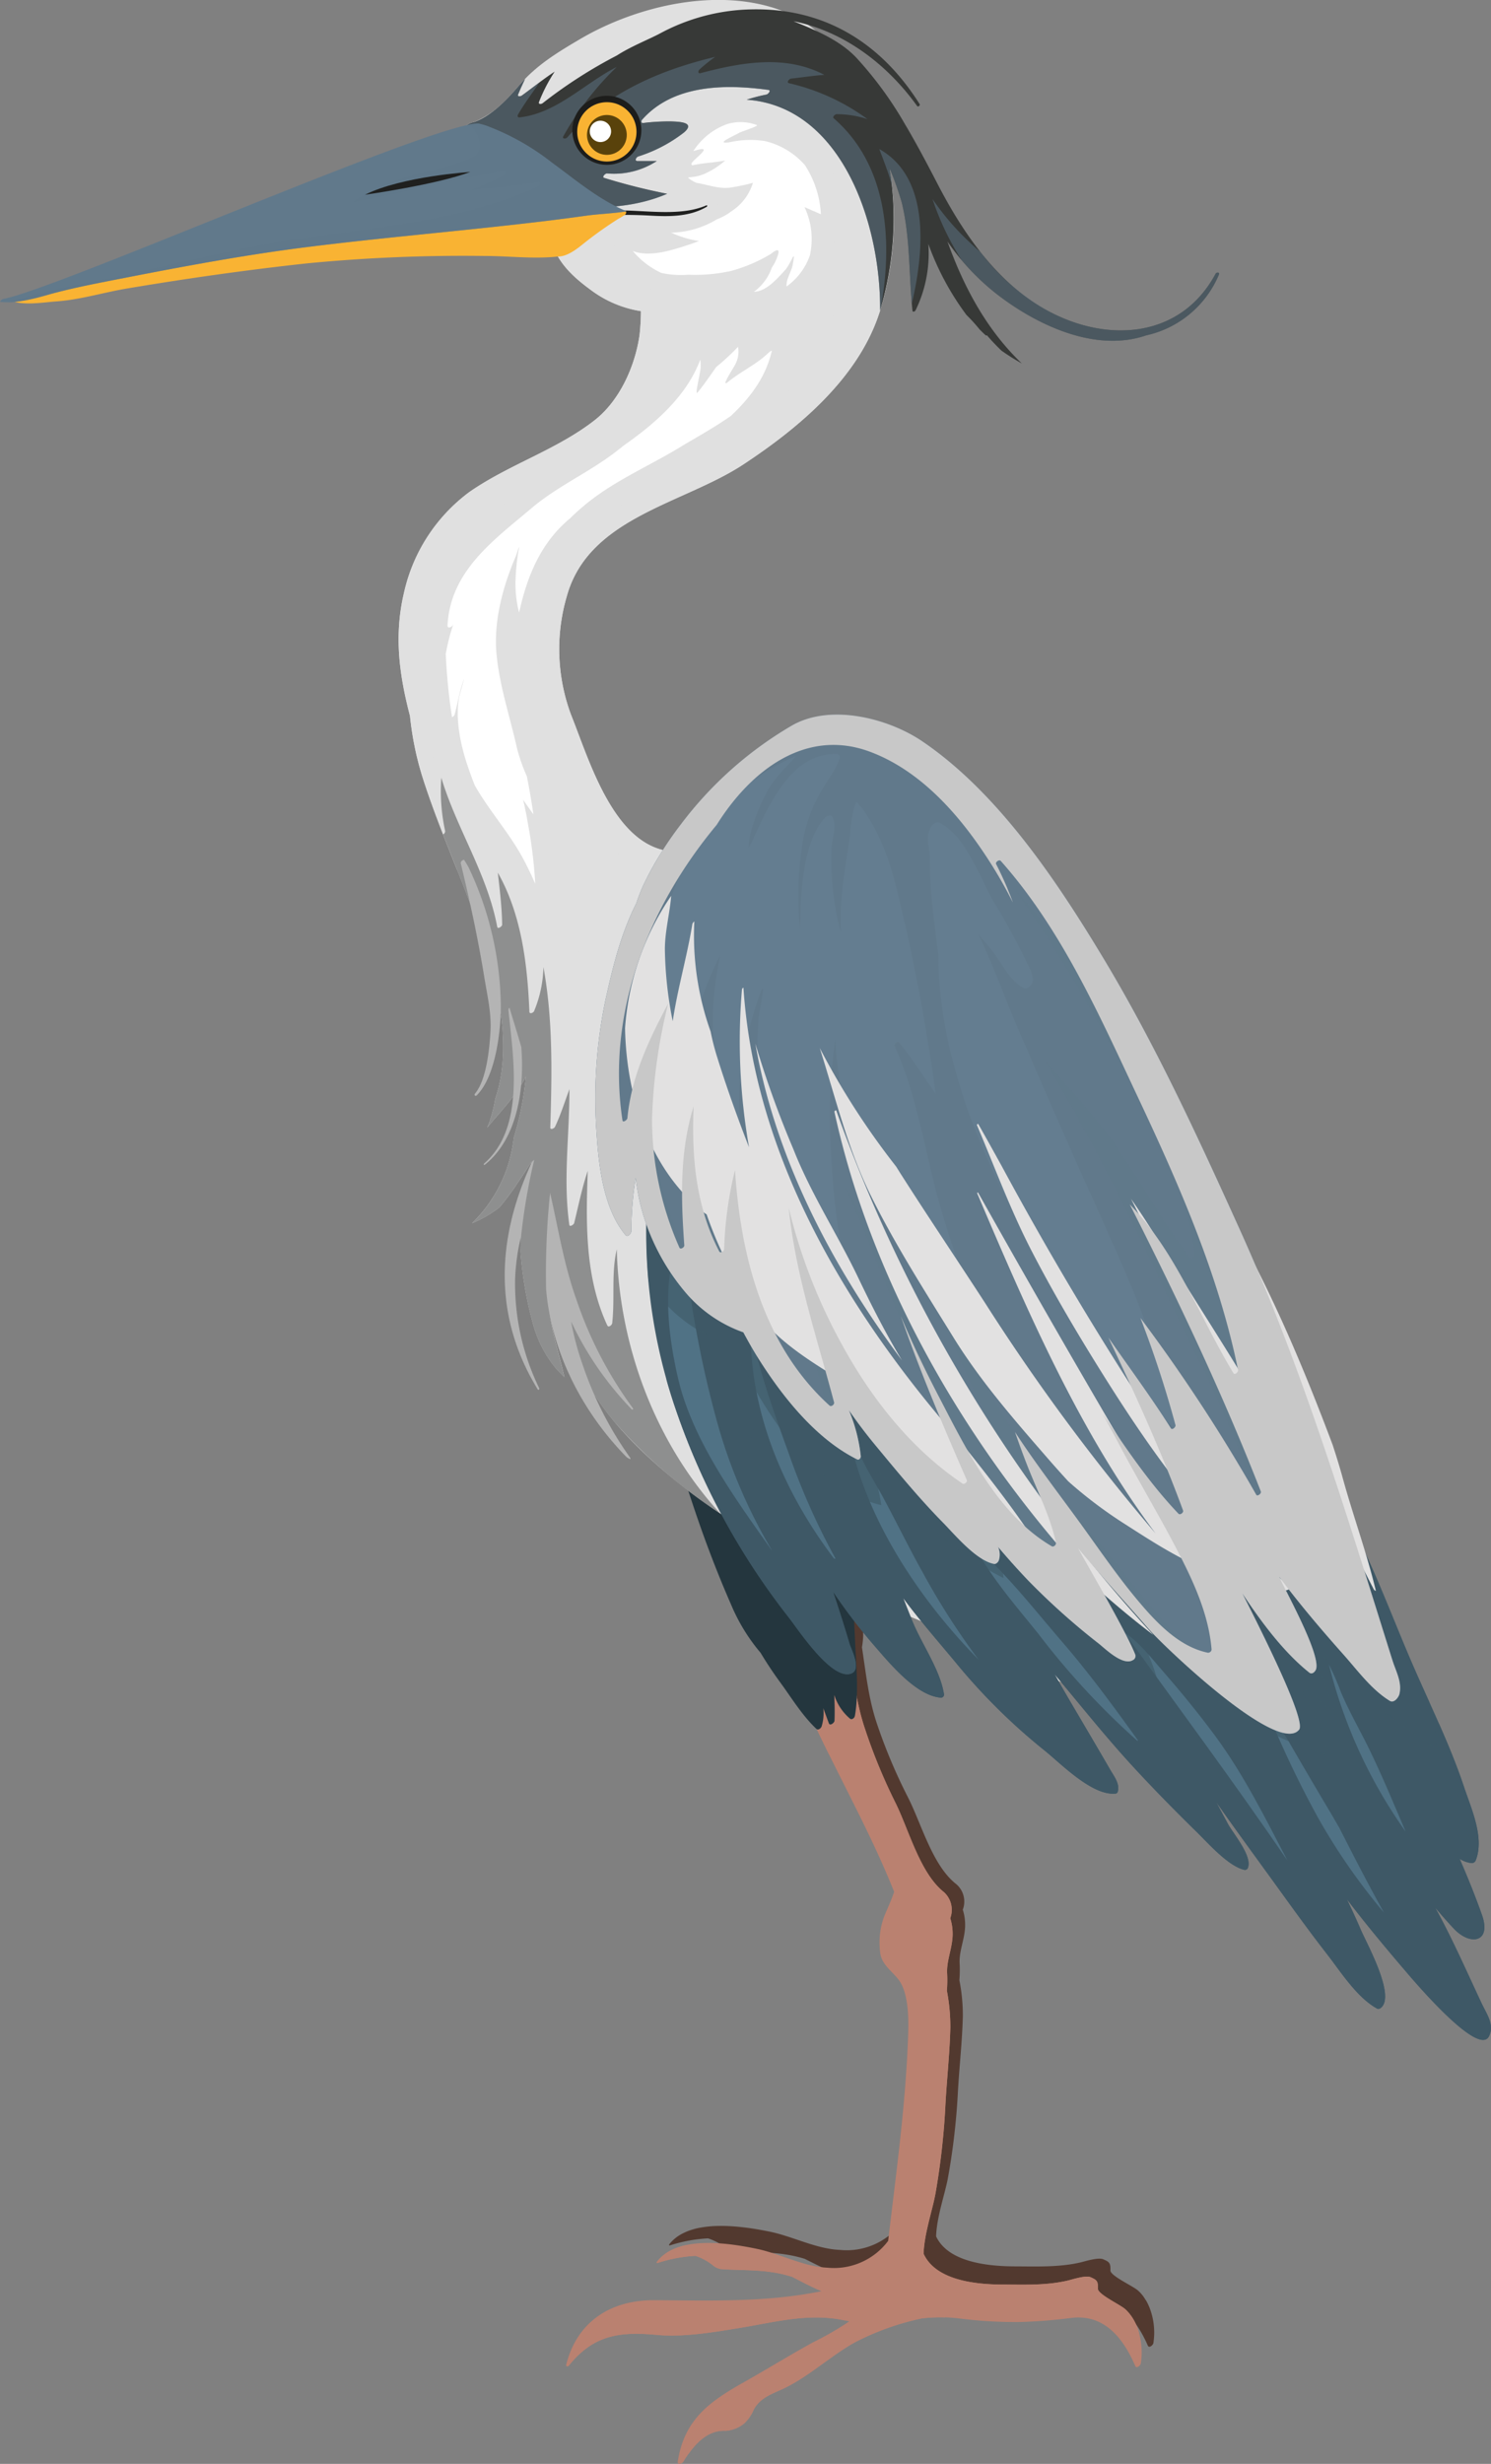 <svg xmlns="http://www.w3.org/2000/svg" width="217.472" height="359.158" viewBox="0 0 217.472 359.158">
  <rect x="0" y="0" width="217.472" height="359.158" fill="#808080" stroke="none"/>
  <g id="Group_18562" data-name="Group 18562" transform="translate(283.085 -205.894)">
    <path id="Path_101567" data-name="Path 101567" d="M-71.811,646.215c-.008-.019-.013-.032-.021-.049a7.964,7.964,0,0,0-.421-.867c-.042-.073-.1-.14-.144-.211a5.944,5.944,0,0,0-.417-.618,5.268,5.268,0,0,0-.692-.722c-.75-.649-4.015-2.121-3.983-2.9.045-1.1-.187-1.248-1.058-1.626-.706-.307-2.644.3-3.208.439-3.141.752-6.5.609-9.713.6-4.623-.017-9.794-.851-11.446-4.372.086-2.9,1.363-6.379,1.758-8.7a98.955,98.955,0,0,0,1.4-11.95c.193-3.829.649-7.643.742-11.48a26.242,26.242,0,0,0-.506-5.207,18.02,18.02,0,0,0,.039-2.424c-.094-1.575.533-3.087.733-4.661a7.269,7.269,0,0,0-.276-3.2,3.337,3.337,0,0,0-.931-3.709c-3.506-2.709-5.1-8.841-7.076-12.694a79.069,79.069,0,0,1-4.509-10.695c-1.248-3.693-1.61-7.407-2.19-11.151.484-2.8.07-4.629-2.146-6.644-1.726-1.569-4.058-.907-5.79.258-4.368,2.933-2.282,6.875-.2,10.321.476,1.17.981,2.329,1.5,3.478.174.386.351.767.528,1.148q.528,1.151,1.075,2.286c.215.443.424.882.64,1.323.228.464.463.929.7,1.393,3.481,6.951,7.282,13.752,10.219,20.941-.446,1.323-1.111,2.651-1.451,3.483a10.437,10.437,0,0,0-.587,5.113c.2,2.007,2.289,2.92,3.123,4.56,1.155,2.273,1.018,5.77.915,8.156-.4,9.491-1.736,18.812-2.875,28.224a9.969,9.969,0,0,1-8.9,3.8c-3.431-.143-6.866-1.978-10.2-2.658-2.633-.534-6.839-1.235-10.265-.556h0a.015.015,0,0,0-.011,0c-.292.057-.578.124-.857.205a.272.272,0,0,0-.044.015,7.95,7.95,0,0,0-.8.271l-.044.017c-.259.105-.511.223-.757.35a.034.034,0,0,1-.016.01,5.8,5.8,0,0,0-1.868,1.537c-.073.094.013.187.116.15a21.953,21.953,0,0,1,5.545-1.022,8.408,8.408,0,0,1,2.641,1.426,2.39,2.39,0,0,0,1.093.459c3.4.223,6.373-.005,9.736.915.214.057.423.12.63.184,1.322.658,2.658,1.345,4.015,1.914.057.021.117.048.176.073h0a.9.9,0,0,0,.1.042c-.084.019-.169.03-.254.046,2.258.565,4.424,1.7,6.627,2.427a50.418,50.418,0,0,0,7.812,1.505q.23-.055.457-.115c.545-.059,1.092-.1,1.64-.119a1.487,1.487,0,0,1,.157-.006c.536-.019,1.074-.021,1.615-.005.7.024,1.405.068,2.122.157a66.666,66.666,0,0,0,8.768.494c2.5-.019,5.11-.326,7.6-.6,4.741-.507,7.492,2.935,9.211,6.833.193.44.768-.092.811-.359A9.97,9.97,0,0,0-71.811,646.215Z" transform="translate(-43.634 -103.998)" fill="#52392f"/>
    <g id="Group_17439" data-name="Group 17439" transform="translate(-200.513 438.453)">
      <path id="Path_101568" data-name="Path 101568" d="M-82.038,646.5c-.749-.665-4.017-2.177-3.985-2.983.043-1.126-.185-1.282-1.057-1.671-.7-.312-2.643.314-3.206.454-3.142.772-6.506.627-9.716.614-4.622-.013-9.794-.874-11.444-4.49.088-2.975,1.361-6.551,1.759-8.931a105.061,105.061,0,0,0,1.4-12.275c.189-3.934.65-7.849.742-11.788a27.892,27.892,0,0,0-.506-5.351,18.9,18.9,0,0,0,.037-2.49c-.092-1.618.534-3.173.735-4.786a7.575,7.575,0,0,0-.279-3.288,3.482,3.482,0,0,0-.931-3.81c-3.5-2.785-5.1-9.081-7.072-13.04a81.4,81.4,0,0,1-4.51-10.983c-1.251-3.8-1.611-7.608-2.192-11.452.484-2.883.07-4.76-2.143-6.826-1.727-1.613-4.061-.934-5.791.26-4.371,3.016-2.282,7.065-.2,10.6,4.263,10.775,10.382,20.66,14.651,31.4-.445,1.357-1.11,2.72-1.447,3.575a10.982,10.982,0,0,0-.589,5.252c.2,2.063,2.289,3,3.124,4.686,1.154,2.335,1.018,5.926.916,8.378-.4,9.751-1.74,19.324-2.875,28.989a9.867,9.867,0,0,1-8.9,3.906c-3.432-.148-6.864-2.036-10.2-2.733-4-.834-11.658-2.088-14.659,1.9a.1.1,0,0,0,.113.155,21.315,21.315,0,0,1,5.545-1.048,8.245,8.245,0,0,1,2.642,1.463,2.383,2.383,0,0,0,1.093.469c3.4.231,6.372,0,9.736.94.21.061.422.125.632.19,1.409.719,2.837,1.486,4.289,2.088-8.038,1.658-16.173,1.365-24.416,1.32-6.327-.035-11.244,3.105-12.834,9.391-.066.258.215.347.374.15,3.6-4.476,7.4-5,12.839-4.491,3.921.364,8.291-.39,12.157-1.023,4.52-.738,9-1.927,13.6-1.363a23.049,23.049,0,0,1,2.313.422,44.58,44.58,0,0,1-5.3,3.062c-3.374,1.852-6.656,3.885-10.01,5.775-5.081,2.859-8.731,5.437-9.7,11.578-.088.56.625.351.806.057,1.419-2.318,3.353-4.668,6.192-4.523a4.755,4.755,0,0,0,2.7-1.077,5.907,5.907,0,0,0,1.392-2.031c1.008-1.879,3.037-2.376,4.789-3.266,3.5-1.784,6.409-4.509,9.822-6.451a38.413,38.413,0,0,1,9.914-3.564,22.89,22.89,0,0,1,5.532.027,64.734,64.734,0,0,0,8.769.507,75.367,75.367,0,0,0,7.6-.609c4.74-.525,7.49,3.013,9.211,7.018.192.451.768-.1.813-.37C-79.337,651.829-79.974,648.327-82.038,646.5Z" transform="translate(163.588 -542.452)" fill="#ba8170"/>
      <path id="Path_101569" data-name="Path 101569" d="M-111.473,565.615c-.037-.626-.07-1.249-.112-1.873-.02-.317.538-.661.721-.326.591,1.09,1.066,2.231,1.571,3.361-.059-1.056-.079-2.112-.079-3.176,0-.282.576-.7.719-.324,1.7,4.474,3.092,9.435,5.507,13.58,1.732,2.973,3.95,5.831,4.732,9.247a.491.491,0,0,1-.614.513,4.47,4.47,0,0,0-1.833-.382c3.25,2.141,4.545,7.826,2.121,10.9a14.072,14.072,0,0,0,1.911-.644c.159-.062.361.005.357.2a2.09,2.09,0,0,1-.027.294c0,.017.017.025.018.044a32.647,32.647,0,0,1,.244,8.5c-.158,3.051-.039,6.108-.181,9.162-.294,6.359-1.97,12.353-3.092,18.584-.5,2.756-1.42,6.355.931,8.57a10.919,10.919,0,0,0,6.567,2.593,47.41,47.41,0,0,0,10.091-.708c2.289-.29,4.581-.909,6.849-.221.2.059.205.216.131.387-.55,1.255.092.81,1.052.983a11.415,11.415,0,0,1,2.154.56,10.893,10.893,0,0,1,4.078,2.585,9.352,9.352,0,0,1,1.427,2.008,7.207,7.207,0,0,0-2.029-3.537c-.749-.665-4.017-2.177-3.985-2.983.043-1.126-.185-1.282-1.057-1.671-.7-.312-2.643.314-3.206.454-3.142.772-6.506.627-9.716.614-4.622-.013-9.794-.874-11.444-4.49.088-2.975,1.361-6.551,1.759-8.931a105.063,105.063,0,0,0,1.4-12.275c.189-3.934.65-7.849.742-11.788a27.891,27.891,0,0,0-.506-5.351,18.9,18.9,0,0,0,.037-2.49c-.092-1.618.534-3.173.735-4.786a7.575,7.575,0,0,0-.279-3.288,3.482,3.482,0,0,0-.931-3.81c-3.5-2.785-5.1-9.081-7.072-13.04a81.4,81.4,0,0,1-4.51-10.983c-1.251-3.8-1.611-7.608-2.192-11.452.484-2.883.07-4.76-2.143-6.826-1.727-1.613-4.061-.934-5.791.26-4.371,3.016-2.282,7.065-.2,10.6C-115.086,558.139-113.314,561.893-111.473,565.615Z" transform="translate(149.807 -542.452)" fill="#ba8170" style="mix-blend-mode: multiply;isolation: isolate"/>
      <path id="Path_101570" data-name="Path 101570" d="M-111.576,694.781c-4.131,2.039-7.763,4.857-11.751,7.138-1.828,1.042-4.151,2.047-5.5,3.72-.772.95-.928,2.049-1.947,2.769-1.768,1.238-3.849,1.278-5.334,3.083a12.094,12.094,0,0,0-1.773,2.883c1.344-1.935,3.1-3.621,5.521-3.5a4.754,4.754,0,0,0,2.7-1.077,5.906,5.906,0,0,0,1.392-2.031c1.008-1.879,3.037-2.376,4.789-3.266,3.5-1.784,6.409-4.509,9.822-6.451a38.413,38.413,0,0,1,9.914-3.564,23.707,23.707,0,0,1,3.413-.133A14.216,14.216,0,0,0-111.576,694.781Z" transform="translate(155.645 -589.096)" fill="#ba8170" style="mix-blend-mode: multiply;isolation: isolate"/>
      <path id="Path_101571" data-name="Path 101571" d="M-124.483,694.486c.6.07,1.166.18,1.718.3,1.081-1.318-2.386-1.471-3.132-1.444a39.684,39.684,0,0,0-4.21.416c-3.629.542-7.19,1.479-10.852,1.827-4.412.416-8.673-.367-13.061-.211-4.425.158-7.655,1.9-9.167,6.07a.253.253,0,0,0,.106-.075c3.6-4.476,7.4-5,12.839-4.491,3.921.364,8.291-.39,12.157-1.023C-133.565,695.112-129.089,693.922-124.483,694.486Z" transform="translate(163.464 -589.076)" fill="#ba8170" style="mix-blend-mode: multiply;isolation: isolate"/>
      <path id="Path_101572" data-name="Path 101572" d="M-126.131,683.105c-2.349-.5-4.748-.632-7.1-1.086a4.814,4.814,0,0,1-2.441-.956c-1.048-.939-1.208-1.566-2.691-1.276a18.55,18.55,0,0,0-6.034,2.412.221.221,0,0,0,.059-.005,21.314,21.314,0,0,1,5.545-1.048,8.245,8.245,0,0,1,2.642,1.463,2.383,2.383,0,0,0,1.093.469c3.4.231,6.372,0,9.736.94.21.061.422.125.632.19,1.376.7,2.773,1.447,4.189,2.045.122,0,.246,0,.367.008A13.241,13.241,0,0,0-126.131,683.105Z" transform="translate(157.657 -584.867)" fill="#ba8170" style="mix-blend-mode: multiply;isolation: isolate"/>
      <g id="Group_17438" data-name="Group 17438" transform="translate(3.704 25.393)">
        <path id="Path_101573" data-name="Path 101573" d="M-139.559,679.5a8.085,8.085,0,0,0-3.235,1.35A19.065,19.065,0,0,1-139.559,679.5Z" transform="translate(153.458 -610.193)" fill="#ba8170" style="mix-blend-mode: screen;isolation: isolate"/>
        <path id="Path_101574" data-name="Path 101574" d="M-99.055,590.386c-2.029-3.717-4.031-7.444-6.059-11.164-.034-.062-.132.024-.106.078,1.252,2.826,2.4,5.694,3.874,8.416,1.467,2.707,4.728,6.725,4.212,10-.054.35.451.2.515-.041C-95.944,595-97.8,592.68-99.055,590.386Z" transform="translate(141.849 -579.201)" fill="#ba8170" style="mix-blend-mode: screen;isolation: isolate"/>
        <path id="Path_101575" data-name="Path 101575" d="M-93.069,618.659c-1.195-.987.073-.728-.041-1.366a21.686,21.686,0,0,0-1.221-2.859,13.113,13.113,0,0,1-.48-3.709c-.054-1.225.591-2.249.609-3.456,0-.1-.122-.059-.144.008-.344,1.081-1.344,1.911-1.573,3.022a9,9,0,0,0-.277,4.46,19.525,19.525,0,0,0,2.554,2.915c-.3.6-.239.756.375,1.2C-93.153,618.952-92.961,618.748-93.069,618.659Z" transform="translate(139.119 -587.855)" fill="#ba8170" style="mix-blend-mode: screen;isolation: isolate"/>
        <path id="Path_101576" data-name="Path 101576" d="M-92.567,625.479c-.021-.055-.1.01-.094.057,1.278,5.84.128,13.031-.1,19.011A90.678,90.678,0,0,1-94,654.643c-.367,2.368-.026,7.665-2.193,9.21-.347.241-.166.784.247.5,1.8-1.221,1.926-2.685,2.161-4.851.435-4.091,1.093-8.161,1.541-12.257a116.605,116.605,0,0,0,.624-12.7C-91.619,631.324-91.236,628.508-92.567,625.479Z" transform="translate(139.115 -593.494)" fill="#ba8170" style="mix-blend-mode: screen;isolation: isolate"/>
        <path id="Path_101577" data-name="Path 101577" d="M-112.316,695.186c-4.321,2.576-8.771,4.925-13.094,7.515-3.776,2.262-8.47,4.751-10.786,8.663-.01.021.017.03.03.008,3.285-4.541,9.771-7.485,14.478-10.205,3.15-1.825,6.555-3.581,9.505-5.706C-112,695.324-112.085,695.049-112.316,695.186Z" transform="translate(151.42 -615.029)" fill="#ba8170" style="mix-blend-mode: screen;isolation: isolate"/>
        <path id="Path_101578" data-name="Path 101578" d="M-127.441,690.585c-3.331.137-6.573.942-9.912,1.114-2.4.119-5.034-.641-7.4-.307-5.093.728-8.919.911-13.466,3.608-.022.014-.017.057.013.041,4.487-2.121,9.885-3.626,14.962-2.894,5.216.752,10.6-.421,15.725-1.274C-127.392,690.854-127.264,690.577-127.441,690.585Z" transform="translate(158.228 -613.619)" fill="#ba8170" style="mix-blend-mode: screen;isolation: isolate"/>
        <path id="Path_101579" data-name="Path 101579" d="M-57.282,694.106c-2.1-2.058-4.586-1.868-7.358-1.868-4.64,0-8.97,1.629-13.681.757-.038,0-.086.072-.041.085,6.871,2.145,14.424-2.253,20.788,1.409C-57.4,694.589-57.13,694.253-57.282,694.106Z" transform="translate(133.554 -614.128)" fill="#ba8170" style="mix-blend-mode: screen;isolation: isolate"/>
        <path id="Path_101580" data-name="Path 101580" d="M-117.41,683.115a46.173,46.173,0,0,0-11.155-2.764c-.026-.006-.053.043-.017.048,3.716.663,7.335,2.15,10.973,3.044C-117.447,683.483-117.211,683.19-117.41,683.115Z" transform="translate(149.072 -610.457)" fill="#ba8170" style="mix-blend-mode: screen;isolation: isolate"/>
      </g>
    </g>
    <path id="Path_101581" data-name="Path 101581" d="M-114.67,535.934c-.174-4.072-.446-8.166-.678-12.244-.007-.185-.02-.37-.034-.553-.008-.215-.023-.43-.035-.644a.224.224,0,0,0-.024-.091A27.983,27.983,0,0,0-122.7,506.85c-3.134-3.434-10.5-7.237-15.188-5.52a6.411,6.411,0,0,0-3.555,3.282c-.6,1.811.428,3.8,1.016,5.487.714,2.045,1.388,4.1,2.069,6.152,1.664,5.012,3.513,9.9,5.632,14.733a26.911,26.911,0,0,0,4.292,7c.878,1.463,1.819,2.888,2.857,4.3,1.686,2.305,3.2,4.822,5.283,6.791.263.25.664-.1.758-.35a6.617,6.617,0,0,0,.25-2.666c.269.733.537,1.471.811,2.2.164.437.809-.076.82-.372.054-1.254.02-2.508-.035-3.763a7.493,7.493,0,0,0,2.3,3.462c.3.22.663-.124.713-.418C-114.075,543.781-114.521,539.361-114.67,535.934Z" transform="translate(-43.714 -91.16)" fill="#24363e"/>
    <path id="Path_101582" data-name="Path 101582" d="M-48.932,465.774c-1.81-12.206-6.873-23.891-12.043-35a402.933,402.933,0,0,0-25.973-46.554c-2.785-4.354-5.712-8.622-8.834-12.74-8.467-11.167-17.878-22.578-29.942-30a80.773,80.773,0,0,0-26.094-9.831c-2.828-.59-5.661-1.191-8.477-1.83-7.618-1.733-11-13.548-13.505-19.757a27.375,27.375,0,0,1-.622-17.222c3.172-11.58,17.029-13.493,25.809-19.287,8.176-5.395,16.843-12.673,19.87-22.307a45.283,45.283,0,0,0,.054-26.6c-2.455-7.417-7.656-15.032-15.338-17.533-9.095-2.954-20.433-.244-28.485,4.5-3.3,1.943-6.375,3.806-8.874,6.754-1.712,2.026-4.053,4.456-6.56,5.322a2.6,2.6,0,0,0-1.8,1.286c-1.007,1.634.146,2.42,1.625,2.788,4.913,1.229,8.249,2.638,10.824,7.358a19.9,19.9,0,0,0,.69,6.1c.934,3.081,3.253,5.153,5.79,7a16.416,16.416,0,0,0,7.217,3.02,33.422,33.422,0,0,1-.2,3.488c-.657,4.558-2.906,9.584-6.577,12.436-5.568,4.333-12.475,6.426-18.268,10.46a25.04,25.04,0,0,0-9.492,14.572c-1.51,6.3-.715,12.061.853,18.054a45.128,45.128,0,0,0,1.794,8.824c2.466,7.791,6,15.262,8.6,23.029,2.43,7.251,4.639,16.428,2.019,24.032a19.482,19.482,0,0,1-.872,3.44c-.085.236-.185.464-.286.692,2.035-2.468,4.147-4.558,5.656-7.455a43.989,43.989,0,0,1-1.776,8.943,20.454,20.454,0,0,1-6.08,12.442,17,17,0,0,0,4-2.316,41.965,41.965,0,0,0,2.8-3.795c.664-.947,1.289-1.933,1.892-2.931-.147.534-.289,1.074-.4,1.623a61.428,61.428,0,0,0-1.227,11.592,55.3,55.3,0,0,0,1.763,10.286,17.319,17.319,0,0,0,3.369,6.663c.4.456.828.887,1.262,1.313-.784-3.5-1.914-6.763-2.262-10.426-.111-1.141-.154-2.281-.167-3.419a47.739,47.739,0,0,0,9.619,20.23c8.174,9.694,19.886,16.573,30.792,22.728,5.982,3.377,12.646,5.815,18.958,8.5,7.2,3.065,14.232,6.432,21.49,9.369,7.406,3,14.729,6.113,22.217,8.918,6.07,2.278,11.9,5.27,17.779,8.05,1.455,1.852,4.146,4.365,6.186,3.366C-47.1,472.463-48.537,468.449-48.932,465.774Z" transform="translate(-25.999 0)" fill="#e0e0e0"/>
    <path id="Path_101583" data-name="Path 101583" d="M-190.919,334.852c-.049-.276.441-.784.67-.469.713.983,1.369,2,2.018,3.024-4.448-14.14-13.174-30.608-5.35-44.722.1-.177.738-.5.683-.074a7.452,7.452,0,0,0,.113,3.416,15.912,15.912,0,0,1,3.116-6.728c-.211-.014-.352-.182-.119-.435,4.3-4.659,10.094-7.112,15.475-10.252,6.706-3.906,11.781-9.695,16.785-15.52a16.012,16.012,0,0,1-2.177-.964c-.281-.125.026-.5.171-.587,3.593-2.094,7.738-2.931,11.372-4.912a41.394,41.394,0,0,1-5.035-.907c-.292-.086-.169-.4.007-.551,2.4-2.047,5.651-2.7,7.963-4.8a36.225,36.225,0,0,1-13.569,2.394c-4.281-.024-9.673-1.059-11.168-5.687-.085-.259.225-.514.451-.541a43.527,43.527,0,0,0,8.664-1.882,10.291,10.291,0,0,1-4.251-1.2c-.375-.209.19-.665.445-.65a24.343,24.343,0,0,0,15.08-4.332c-4.361-.133-8.777.021-12.826-1.865-.359-.167.144-.63.358-.652a24.048,24.048,0,0,0,6.464-1.889,21.811,21.811,0,0,1-5.918-.34c-.413-.089-.031-.578.19-.656,3.884-1.358,7.278-3.63,10.853-5.6a15.824,15.824,0,0,0-7.431-1c-.377.024-.269-.388-.078-.553a20.515,20.515,0,0,1,7.119-3.958c-7.476-.392-15.6,3.814-19.076,10.447-.1.179-.366.368-.579.263-2.41-1.2-6.011-2.421-7.656-4.662-1.528-2.085,1.467-5.506,3.05-7.528a31.99,31.99,0,0,0-7.817,5.448c-.236.231-.7.108-.494-.263.293-.524.606-1.035.931-1.537a14.712,14.712,0,0,1-5.465,4.082,2.6,2.6,0,0,0-1.8,1.286c-1.007,1.634.146,2.42,1.625,2.788,4.913,1.229,8.249,2.638,10.824,7.358a19.9,19.9,0,0,0,.69,6.1c.934,3.081,3.253,5.153,5.79,7a16.416,16.416,0,0,0,7.217,3.02,33.423,33.423,0,0,1-.2,3.488c-.657,4.558-2.906,9.584-6.577,12.436-5.568,4.333-12.475,6.426-18.268,10.46a25.04,25.04,0,0,0-9.492,14.572c-1.51,6.3-.715,12.061.853,18.054a45.128,45.128,0,0,0,1.794,8.824c1.465,4.626,3.306,9.14,5.1,13.669C-190.6,336.465-190.78,335.663-190.919,334.852Z" transform="translate(-25.999 -4.507)" fill="#e0e0e0" style="mix-blend-mode: multiply;isolation: isolate"/>
    <path id="Path_101584" data-name="Path 101584" d="M-123.048,237.684c.066.265-.344.692-.616.513-3.193-2.107-5.555-5.6-9.205-6.882a28.515,28.515,0,0,1,6.511,16.2c.017.255-.482.663-.683.392a17.516,17.516,0,0,0-3.281-3.329c7.43,11.22-1.859,24.559-11.561,31.661-6.35,4.65-14,7.289-20.124,12.251a23.257,23.257,0,0,0-7.954,10.917,42.391,42.391,0,0,0-1.421,11.394c-.011.29-.432.616-.684.388-2.933-2.6-3-6.537-3.689-10.151-1.85,8.022,1.142,16.279,4.4,23.74a68.505,68.505,0,0,1-.761-6.883c-.023-.341.672-.706.73-.245.958,7.955,5.974,16.4,12.752,20.764.157-.038.317-.005.317.193a10.223,10.223,0,0,1-.976,3.084c-.6,1.64-1.232,3.269-1.821,4.912a44.822,44.822,0,0,0-2.6,10.055c-.023.212-.489.709-.68.392-1.537-2.517-1.159-5.4-1.323-8.217a50.3,50.3,0,0,0-1.18,18.1,20.525,20.525,0,0,1,1.467-4.388c.1-.2.741-.483.68-.07a60.138,60.138,0,0,0,6.222,36.263,22.056,22.056,0,0,1,.947-4.358c.082-.263.671-.615.714-.159.583,5.811,2.313,10.894,6.008,15.317a58.745,58.745,0,0,1-1.341-10.92c0-.234.5-.692.685-.39,2.586,4.2,7.211,7.1,11.521,9.445-2.015-7.67-5.467-15.019-6.437-22.935a66.289,66.289,0,0,1,1.645-24.384,41.718,41.718,0,0,1,10.589-18.752,99.818,99.818,0,0,0-10.636-2.807c-2.828-.59-5.661-1.191-8.477-1.83-7.618-1.733-11-13.548-13.505-19.757a27.375,27.375,0,0,1-.622-17.222c3.172-11.58,17.029-13.493,25.809-19.287,8.176-5.395,16.843-12.673,19.87-22.307a45.521,45.521,0,0,0,.3-25.782,15.983,15.983,0,0,0-5.9-3.629C-125.043,231.293-123.825,234.5-123.048,237.684Z" transform="translate(-32.99 -7.131)" fill="#e0e0e0" style="mix-blend-mode: multiply;isolation: isolate"/>
    <path id="Path_101585" data-name="Path 101585" d="M-75.841,246.415c-4.981,9.239-15.329,10.1-23.995,5.641-7.642-3.93-12.748-11.388-16.578-18.787-1.312-2.533-2.7-5.177-4.208-7.775-.143-.258-.3-.513-.453-.765a53.812,53.812,0,0,0-7.2-9.856c-2.447-2.55-5.9-3.977-9.125-5.274,7.362,1.468,13.671,6.291,18.027,12.353.142.2.486-.091.37-.271-5.56-8.83-13.762-14.02-24.454-13.814a29.251,29.251,0,0,0-13.36,3.481c-1.679.9-4.281,1.906-6.345,3.239a69.307,69.307,0,0,0-10.835,6.961c-.178.14-.653.2-.528-.176a24.225,24.225,0,0,1,2.288-4.429c-1.656,1.09-3.2,2.332-4.8,3.494-.164.12-.683.207-.529-.174.313-.76.65-1.5,1.007-2.239-.3.312-.6.633-.88.963-1.712,2.026-4.053,4.456-6.56,5.322a2.6,2.6,0,0,0-1.8,1.286c-1.007,1.634.146,2.42,1.625,2.788,4.913,1.229,8.249,2.638,10.824,7.358v.4c5.978.968,12.282.878,17.515-1.392a88.888,88.888,0,0,1-9.19-2.318c-.378-.128.18-.681.443-.649a11.419,11.419,0,0,0,7.239-1.811h-2.816c-.5,0-.177-.556.1-.66a21.314,21.314,0,0,0,6.692-3.508c1.692-1.468-.63-1.562-1.868-1.6a30.571,30.571,0,0,0-4.1.231c-.3.032-.315-.3-.157-.473,4.541-5.16,12.115-5.217,18.422-4.356.47.067-.043.634-.282.681a23.769,23.769,0,0,0-2.876.749c13.745.977,19.561,17.891,19.456,30.715a46.393,46.393,0,0,0,1.4-20.673A43.676,43.676,0,0,1-121.619,236c1.263,5.129,1.027,10.585,1.572,15.8.028.249.359.1.433-.032a18.9,18.9,0,0,0,1.877-9.713,39.866,39.866,0,0,0,5.566,10.365,23.09,23.09,0,0,1,1.9,2.09c.293.293.582.589.9.867a.147.147,0,0,0,.182,0c.671.79,1.382,1.523,2.1,2.223a30.846,30.846,0,0,0,2.982,1.876c-5.131-4.9-8.47-11.155-10.842-17.769a34.451,34.451,0,0,0,8.067,8.324c5.83,4.257,13.874,7.778,20.917,5.359l.006,0a15.012,15.012,0,0,0,10.607-8.861C-75.2,246.162-75.7,246.157-75.841,246.415Z" transform="translate(-29.945 -0.608)" fill="#373937"/>
    <path id="Path_101586" data-name="Path 101586" d="M-124.668,254.5c1.761-9.78,1.024-20.815-6.871-27.658-.241-.209.223-.6.416-.6a14.423,14.423,0,0,1,4.514.725,31.216,31.216,0,0,0-11.434-5.238c-.445-.105.01-.645.281-.675,1.618-.179,3.228-.424,4.849-.549-5.672-2.966-12.01-1.835-18.027-.249-.424.115-.408-.306-.173-.529a22.671,22.671,0,0,1,2.289-1.841c-8.107,1.933-15.993,5.324-21.565,11.734-.215.249-.829.255-.571-.185a43.228,43.228,0,0,1,7.779-10.083c-4.758,2.425-8.725,6.752-14.2,7.361-.241.024-.321-.2-.217-.389.926-1.631,2.085-3.118,3.114-4.68-.849.63-1.694,1.277-2.552,1.9-.164.12-.683.207-.529-.174.313-.76.65-1.5,1.007-2.239-.3.312-.6.633-.88.963-1.712,2.026-4.053,4.456-6.56,5.322a2.6,2.6,0,0,0-1.8,1.286c-1.007,1.634.146,2.42,1.625,2.788,4.913,1.229,8.249,2.638,10.824,7.358v.4c5.978.968,12.282.878,17.515-1.392a88.884,88.884,0,0,1-9.19-2.318c-.378-.128.18-.681.443-.649a11.419,11.419,0,0,0,7.239-1.811h-2.816c-.5,0-.177-.556.1-.66a21.314,21.314,0,0,0,6.692-3.508c1.692-1.468-.63-1.562-1.868-1.6a30.569,30.569,0,0,0-4.1.231c-.3.032-.315-.3-.157-.473,4.541-5.16,12.115-5.217,18.422-4.356.47.067-.043.634-.282.681a23.772,23.772,0,0,0-2.876.749c13.745.977,19.561,17.891,19.456,30.715C-124.728,254.734-124.7,254.611-124.668,254.5Z" transform="translate(-29.945 -3.703)" fill="#61798b" opacity="0.5" style="mix-blend-mode: multiply;isolation: isolate"/>
    <path id="Path_101587" data-name="Path 101587" d="M-97.478,237.341c.654,1.743,1.356,3.487,1.833,5.274-.086-.814-.182-1.626-.316-2.424a43.675,43.675,0,0,1,1.751,4.922c1.174,4.775,1.062,9.834,1.48,14.72C-90.849,251.884-90.166,241.448-97.478,237.341Z" transform="translate(-57.354 -9.717)" fill="#61798b" opacity="0.5" style="mix-blend-mode: multiply;isolation: isolate"/>
    <path id="Path_101588" data-name="Path 101588" d="M-44.963,258.781c-4.981,9.239-15.329,10.1-23.995,5.641a31.818,31.818,0,0,1-10.283-8.8c-.549-.47-1.085-.948-1.593-1.434a37.611,37.611,0,0,1-5.417-6.307,39.46,39.46,0,0,0,4.261,8.916A34.665,34.665,0,0,0-76,262.4c5.83,4.257,13.874,7.778,20.917,5.359l.006,0a15.012,15.012,0,0,0,10.607-8.861C-44.321,258.528-44.821,258.523-44.963,258.781Z" transform="translate(-60.823 -12.973)" fill="#61798b" opacity="0.5" style="mix-blend-mode: multiply;isolation: isolate"/>
    <path id="Path_101589" data-name="Path 101589" d="M-143.223,249.213c-3.635,1.582-8.471.763-12.323.739a45.543,45.543,0,0,0-8.264,1.119c-.057.01-.089.111-.017.1a67.366,67.366,0,0,1,12.063-.486c2.946.174,6.006.258,8.6-1.27C-143.053,249.35-143.08,249.149-143.223,249.213Z" transform="translate(-36.839 -13.382)" fill="#1f201f"/>
    <g id="Group_17440" data-name="Group 17440" transform="translate(-283.085 223.899)">
      <path id="Path_101590" data-name="Path 101590" d="M-191.454,249.809a9.845,9.845,0,0,0-3.5-.368c-.378-.008-.763-.066-1.146-.1-1.636-.885-4.311-.784-5.845-.854a112.707,112.707,0,0,0-12.735.26,214.371,214.371,0,0,0-23.96,2.992,222.592,222.592,0,0,0-24.4,5.867c-6.1,1.839-12.331,3.043-18.362,5.038-.027,0-.051-.006-.078-.01s-.038.024-.035.046l-.088.032c-.048.014-.1.133-.019.128.131-.008.26-.024.389-.03,1.978.817,4.874.293,6.871.15,3.445-.248,6.844-1.309,10.246-1.877,8.669-1.455,17.4-2.7,26.142-3.651a235.877,235.877,0,0,1,25.91-1.092c3.559,0,7.043.448,10.6.106.043-.008.088-.019.131-.024,1.308.051,2.663-.965,3.666-1.773a56.852,56.852,0,0,1,6.138-4.295C-191.36,250.254-191.221,249.913-191.454,249.809Z" transform="translate(282.644 -237.034)" fill="#f9b333"/>
      <path id="Path_101591" data-name="Path 101591" d="M-271.255,261.26c3.666-.594,7.349-1.055,11.015-1.648,8.407-1.365,16.772-2.85,25.239-3.843s16.982-1.73,25.5-2.235a144.556,144.556,0,0,0,18.352-2.734c.237-.152.472-.3.707-.448.164-.1.3-.44.07-.544a9.845,9.845,0,0,0-3.5-.368c-.378-.008-.763-.066-1.146-.1-1.636-.885-4.311-.784-5.845-.854a112.707,112.707,0,0,0-12.735.26,214.371,214.371,0,0,0-23.96,2.992,222.592,222.592,0,0,0-24.4,5.867c-5.377,1.621-10.852,2.749-16.2,4.357A37.327,37.327,0,0,0-271.255,261.26Z" transform="translate(281.56 -237.034)" fill="#f9b333" style="mix-blend-mode: multiply;isolation: isolate"/>
      <path id="Path_101592" data-name="Path 101592" d="M-202.587,237.649a35.555,35.555,0,0,0-9.634-5.408c-.366-.12-.721-.207-1.079-.29-6.511-.115-61.47,24.137-69.334,25.576a.769.769,0,0,0-.451.419c2.368.3,5.119-.513,7.155-1.076,3.649-1.01,7.388-1.7,11.1-2.43,8.861-1.73,17.735-3.38,26.7-4.5,9.018-1.13,18.072-1.947,27.1-2.925,4.5-.486,9-1,13.492-1.637,1.707-.238,3.834-.306,5.856-.627C-195.669,243.135-199.254,240.075-202.587,237.649Z" transform="translate(283.085 -231.95)" fill="#61798b"/>
      <path id="Path_101593" data-name="Path 101593" d="M-202.055,237.649a35.555,35.555,0,0,0-9.634-5.408c-.366-.12-.721-.207-1.079-.29a7.012,7.012,0,0,0-1.32.159,4.631,4.631,0,0,1,1.513,3.123c-.1,1.34-1.069,1.669-2.21,2.09-5.377,1.987-11.754,2.513-16.326,6.114,7.165-1.336,14.739-3.389,21.953-4.487.445-.069.214.5-.01.615a37.108,37.108,0,0,1-4.7,2.061c3.282-.312,6.567-.614,9.825-1.157.429-.068.231.507-.011.619-12.091,5.554-25.417,5.948-38.323,8.215-7.288,1.283-14.5,3.03-21.711,4.67-5.724,1.3-11.71,2.109-17.28,4.026a24.317,24.317,0,0,0,5.967-1.13c3.649-1.01,7.388-1.7,11.1-2.43,8.861-1.73,17.735-3.38,26.7-4.5,9.018-1.13,18.072-1.947,27.1-2.925,4.5-.486,9-1,13.492-1.637,1.707-.238,3.834-.306,5.856-.627C-195.137,243.135-198.722,240.075-202.055,237.649Z" transform="translate(282.553 -231.951)" fill="#61798b" opacity="0.5" style="mix-blend-mode: multiply;isolation: isolate"/>
      <path id="Path_101594" data-name="Path 101594" d="M-190.684,242.169s-9.96.621-15.354,3.32C-206.038,245.489-195.663,244.037-190.684,242.169Z" transform="translate(259.277 -235.108)" fill="#1f201f"/>
      <path id="Path_101595" data-name="Path 101595" d="M-210,233.556s-44.957,17.02-54.085,20.615C-264.089,254.171-226.049,243.517-210,233.556Z" transform="translate(277.215 -232.447)" fill="#61798b" style="mix-blend-mode: screen;isolation: isolate"/>
    </g>
    <g id="Group_17441" data-name="Group 17441" transform="translate(-199.605 219.858)">
      <path id="Path_101596" data-name="Path 101596" d="M-152.209,231.134a5.032,5.032,0,0,1-5.032,5.035,5.034,5.034,0,0,1-5.033-5.035,5.034,5.034,0,0,1,5.033-5.031A5.032,5.032,0,0,1-152.209,231.134Z" transform="translate(162.273 -226.103)" fill="#1d1d1b"/>
      <path id="Path_101597" data-name="Path 101597" d="M-152.6,231.78a4.321,4.321,0,0,1-4.321,4.321,4.324,4.324,0,0,1-4.325-4.321,4.327,4.327,0,0,1,4.325-4.325A4.324,4.324,0,0,1-152.6,231.78Z" transform="translate(161.957 -226.521)" fill="#f9b333"/>
      <path id="Path_101598" data-name="Path 101598" d="M-153.384,233.064a2.906,2.906,0,0,1-2.9,2.9,2.905,2.905,0,0,1-2.9-2.9,2.9,2.9,0,0,1,2.9-2.906A2.905,2.905,0,0,1-153.384,233.064Z" transform="translate(161.321 -227.356)" fill="#59420b"/>
      <path id="Path_101599" data-name="Path 101599" d="M-155.483,232.917a1.555,1.555,0,0,1-1.555,1.555,1.558,1.558,0,0,1-1.557-1.555,1.558,1.558,0,0,1,1.557-1.556A1.556,1.556,0,0,1-155.483,232.917Z" transform="translate(161.136 -227.728)" fill="#fff"/>
    </g>
    <path id="Path_101600" data-name="Path 101600" d="M-112.645,534.929c.014,0,0,.024-.011.024Z" transform="translate(-52.664 -101.674)" fill="none" stroke="#a2529b" stroke-linecap="round" stroke-linejoin="round" stroke-width="0"/>
    <g id="Group_17442" data-name="Group 17442" transform="translate(-218.81 319.26)">
      <path id="Path_101601" data-name="Path 101601" d="M-164.378,438.694c-.823,3.5-.266,7.176-.671,10.774-.031.274-.541.708-.718.323-3.271-7.056-3.123-14.905-2.846-22.525-.844,2.486-1.356,5.068-1.984,7.62-.047.2-.649.623-.706.242-.929-6.586.036-13.172.016-19.777-.683,1.849-1.27,3.73-2.114,5.516-.1.209-.692.491-.679.075.245-7.833.408-15.676-1-23.386a17.618,17.618,0,0,1-1.367,6.436c-.1.226-.664.484-.679.073-.286-6.9-1.15-14.174-4.606-20.265.281,2.518.6,5.03.63,7.571.006.279-.645.706-.718.323-1.434-7.69-5.918-14.308-8.156-21.736a27.4,27.4,0,0,0,.564,7.779.545.545,0,0,1-.306.491c1.888,4.847,3.912,9.657,5.565,14.584,2.43,7.251,4.639,16.428,2.019,24.032a19.484,19.484,0,0,1-.872,3.44c-.085.236-.185.464-.286.692,2.035-2.468,4.147-4.558,5.656-7.455a43.987,43.987,0,0,1-1.776,8.943,20.453,20.453,0,0,1-6.08,12.442,17,17,0,0,0,4-2.316,41.963,41.963,0,0,0,2.8-3.795c.664-.947,1.289-1.933,1.892-2.931-.147.534-.289,1.074-.4,1.623a61.428,61.428,0,0,0-1.227,11.592,55.3,55.3,0,0,0,1.763,10.286,17.319,17.319,0,0,0,3.369,6.663c.4.456.828.887,1.262,1.313-.784-3.5-1.914-6.763-2.262-10.426-.111-1.141-.154-2.281-.167-3.419a47.739,47.739,0,0,0,9.619,20.23A75.7,75.7,0,0,0-149.309,477.2C-158.792,466.842-164.045,452.753-164.378,438.694Z" transform="translate(190.067 -369.956)" fill="#8e8f8f"/>
      <path id="Path_101602" data-name="Path 101602" d="M-174.159,461.7a88.639,88.639,0,0,1,1.911-11.111.986.986,0,0,0-.352.363c-5.171,11.142-5.644,22.483.88,33.108.077.119.272-.049.219-.161a34.739,34.739,0,0,1-3.532-15.9A30.734,30.734,0,0,1-174.159,461.7Z" transform="translate(185.889 -394.873)" fill="#b4b4b4"/>
      <path id="Path_101603" data-name="Path 101603" d="M-155.572,496.367a.157.157,0,0,0,.024-.184,51.735,51.735,0,0,1-6.913-13.469,40.471,40.471,0,0,1-1.72-6.417,47.275,47.275,0,0,0,8.863,12.824c.084.082.227-.086.159-.17a57.752,57.752,0,0,1-8.242-15.823c-1.838-5.115-2.641-10.332-3.849-15.584a112.847,112.847,0,0,0-.582,14.091c.808,9.16,5.283,17.847,11.755,24.444C-155.909,496.178-155.743,496.275-155.572,496.367Z" transform="translate(183.211 -397.021)" fill="#b4b4b4"/>
      <path id="Path_101604" data-name="Path 101604" d="M-177.222,418.46a.558.558,0,0,0-.144.395c.7,6.971,2.436,17.081-3.537,22.323-.111.095-.054.3.089.182,4.656-3.684,5.826-10.874,5.319-17.162C-176.047,422.28-176.645,420.377-177.222,418.46Z" transform="translate(187.253 -384.944)" fill="#b4b4b4"/>
      <path id="Path_101605" data-name="Path 101605" d="M-185.347,387.277c-.234-.008-.535.3-.48.524,1.327,5.483,2.519,10.973,3.422,16.542.453,2.791,1.075,5.247.9,8.122-.148,2.423-.587,6.931-2.237,8.875-.2.238.046.472.266.25,2.743-2.779,3.5-9.358,3.489-13.091a48.049,48.049,0,0,0-4.74-20.2C-184.927,387.953-185.135,387.61-185.347,387.277Z" transform="translate(188.759 -375.308)" fill="#b4b4b4"/>
    </g>
    <path id="Path_101606" data-name="Path 101606" d="M-142.027,280.03c-1.781,1.669-3.952,2.633-5.784,4.138-1.218,1,.775-2.01.946-2.381a3.927,3.927,0,0,0,.5-2.729,33,33,0,0,1-3.176,2.937c-.893,1.258-1.762,2.549-2.715,3.711-.44.541.244-2.244.32-2.823a5.4,5.4,0,0,0,.06-1.962c-1.913,5.2-6.432,9.206-11.064,12.453-.406.32-.814.643-1.213.95-3.891,3.011-8.543,5.048-12.285,8.217-5.492,4.648-11.87,9.133-12.3,17.1-.032.6.657.264.808-.059.023-.049.053-.111.075-.164-.2.558-.382,1.135-.555,1.777-.191.7-.4,1.607-.588,2.617a84.866,84.866,0,0,0,.916,9.234.65.65,0,0,0,.381-.388c.411-1.482.645-3,1.123-4.463.737-2.238-.379,1.417-.487,2.025-.544,3.152.21,6.768,1.2,9.743.348,1.043.714,2.039,1.1,3.011,2.142,3.806,5.178,7.067,7.241,11.047.56,1.075,1.1,2.186,1.579,3.321a67.592,67.592,0,0,0-.99-8.357c-.206-1.2-.451-2.541-.776-3.9.489.708.985,1.417,1.5,2.117-.271-1.851-.595-3.7-.953-5.534a25.755,25.755,0,0,1-1.428-4.035c-1.035-4.673-2.61-9.23-3.019-14.025-.4-4.644,1-9.817,2.869-14.1q.671-2.1.344-.7a33.987,33.987,0,0,0-.425,4.357,16.834,16.834,0,0,0,.527,4.632c1.191-5.417,3.21-10.229,7.419-13.724a33.743,33.743,0,0,1,2.54-2.262c4.183-3.355,9.091-5.419,13.626-8.188,1.865-1.137,4.679-2.658,7.321-4.506,2.783-2.631,5.068-5.6,5.965-9.516A2.158,2.158,0,0,0-142.027,280.03Z" transform="translate(-29.073 -22.608)" fill="#fff"/>
    <path id="Path_101607" data-name="Path 101607" d="M-122.078,245.082a14.491,14.491,0,0,0-2.339-7.175,11.211,11.211,0,0,0-5.835-3.5,14.039,14.039,0,0,0-5.162.178c-2.28.31.671-.926,1.452-1.4.113-.07,1.853-.663,2.418-.939a.457.457,0,0,0,.159-.157,6.786,6.786,0,0,0-4.357-.16,9.761,9.761,0,0,0-4.937,3.942c3.084-.969.607.725-.187,1.654-.12.138-.151.466.124.4,1.559-.341,3.156-.375,4.7-.682a11.209,11.209,0,0,1-2.767,1.825,5.905,5.905,0,0,1-2.11.586c-.135.01-.273.03-.409.051l0,.008a1.149,1.149,0,0,0-.136.025,4.54,4.54,0,0,0,1.224.758c1.629.266,3.25.91,4.885.7a26.66,26.66,0,0,0,3.361-.7,7.513,7.513,0,0,1-3.134,4.147,8.7,8.7,0,0,1-2.14,1.186,13.478,13.478,0,0,1-6.642,1.934,15.154,15.154,0,0,0,4.06,1.216c-.875.341-1.757.633-2.595.891-2.122.663-4.878,1.406-7.068.569a12.086,12.086,0,0,0,4.153,3.188,13.6,13.6,0,0,0,3.912.266,24.769,24.769,0,0,0,6.215-.537,23.044,23.044,0,0,0,5.913-2.528c-.084.044,1.325-1.164,1.019.027a6.65,6.65,0,0,1-.938,2,7.259,7.259,0,0,1-2.611,3.525c1.8-.039,3.364-1.886,4.49-3.1.984-1.063,1.664-3.588,1.174-.857-.2,1.1-.99,2.083-.9,3.183a9.36,9.36,0,0,0,3.4-4.533,10.9,10.9,0,0,0-.782-7.034C-123.648,244.4-122.826,244.743-122.078,245.082Z" transform="translate(-41.273 -7.952)" fill="#fff"/>
    <g id="Group_17447" data-name="Group 17447" transform="translate(-196.232 310.064)">
      <path id="Path_101608" data-name="Path 101608" d="M-24.807,564.976c-2.011-4.27-3.887-8.558-6.106-12.731-.22-.419-.457-.835-.684-1.256.888,1.044,1.787,2.072,2.718,3.062,2.375,2.539,5.548,2.05,4.091-2.036-.983-2.763-2.076-5.467-3.241-8.141a4.058,4.058,0,0,0,1.783.626.627.627,0,0,0,.569-.421c1.293-3.3-.667-7.528-1.7-10.639-2.08-6.253-5.082-12.258-7.691-18.306-4.177-9.677-8.021-21.088-14.859-29.427-5.417-10.507-13.92-20.337-22.185-28.366-9.847-9.565-19.783-19.978-31.565-27.205-5.475-3.352-11.361-6.17-17.773-7.042-5.489-.739-12.292-.272-17.121,2.56-6.431,3.768-7.751,11.486-7.721,19.091a79.312,79.312,0,0,0,3.521,32.393,103.035,103.035,0,0,0,16.846,31.5c1.465,1.868,6.043,8.886,8.923,8.3,1.938-.393.223-3.6-.017-4.406-.746-2.546-1.562-5.076-2.4-7.6a81.073,81.073,0,0,0,6,7.852c2.192,2.51,6.123,7.359,9.752,7.6a.442.442,0,0,0,.432-.464c-.544-3.567-3.233-7.308-4.608-10.672q-.692-1.693-1.355-3.4c2.506,3.387,5.319,6.567,7.987,9.8a87.711,87.711,0,0,0,12.731,12.51c2.354,1.9,6.941,6.622,10.319,6.2a.346.346,0,0,0,.253-.229c.359-1.183-.511-2.24-1.084-3.236-1.9-3.279-3.832-6.549-5.756-9.817q-1.2-2.049-2.368-4.116c3.724,4.444,7.335,8.984,11.26,13.265,3.071,3.344,6.257,6.586,9.5,9.76,1.694,1.661,4.585,4.965,6.934,5.5a.453.453,0,0,0,.512-.306c.661-1.726-2.155-4.973-2.937-6.431q-.849-1.581-1.7-3.163c2.941,4.194,5.983,8.316,8.991,12.485,2.354,3.263,4.707,6.516,7.179,9.693,2.046,2.622,4.346,6.323,7.333,7.96a.515.515,0,0,0,.487-.094c2.278-1.679-2.029-9.422-2.848-11.327-.657-1.531-1.354-3.043-2.074-4.547,2.714,3.564,5.58,7.007,8.424,10.33.993,1.162,10.713,12.748,12.3,9.672C-22.907,568.1-24.064,566.542-24.807,564.976Z" transform="translate(154.076 -377.084)" fill="#3e5866"/>
      <path id="Path_101609" data-name="Path 101609" d="M-23.523,587.784c-2.011-4.27-3.887-8.558-6.106-12.731-.22-.419-.457-.835-.684-1.256.888,1.044,1.787,2.072,2.718,3.062,2.375,2.539,5.548,2.05,4.091-2.036-.983-2.763-2.076-5.467-3.241-8.141a4.059,4.059,0,0,0,1.783.626.627.627,0,0,0,.569-.421c1.293-3.3-.667-7.528-1.7-10.639-1.061-3.188-2.363-6.309-3.728-9.406,1.205,4.259,2.237,8.679,1.467,12.941-.044.236-.469.532-.671.307-3.9-4.439-6.218-10.009-8.928-15.217,3.411,7.7,7.407,15.88,7.537,24.371,0,.223-.4.619-.626.435-3.45-2.744-5.369-6.925-7.427-10.724-.546-1-1.119-1.994-1.7-2.98,1.773,3.8,3.55,7.6,5.126,11.478,1.148,2.834,2.109,5.777,3.371,8.559.92,2.031,1.951,4.019,1.671,6.3-.033.272-.34.552-.623.437-5.768-2.367-9.218-8.932-12.644-13.765-2.8-3.941-5.641-7.843-8.384-11.812,1.133,2.525,2.277,5.046,3.337,7.6,1.35,3.25,2.881,6.886,2.546,10.482-.027.279-.425.627-.684.391-7.528-6.862-12.331-15.893-18.349-23.984-2.267-3.046-4.615-6.057-6.869-9.132a43.578,43.578,0,0,1,3.6,8.731c.18.728.789,3.938-.98,3.57-2.278-.475-4.505-3.491-6-5.058q-3.486-3.644-6.969-7.273-9.071-9.46-17.41-19.575c3.959,7.1,7.823,14.232,9.869,22.165.079.319-.33.619-.614.516-3.684-1.335-6.572-4.49-8.973-7.466-2.544-3.146-4.762-6.517-7.032-9.865A156.434,156.434,0,0,1-117.3,510.013c.129.529.256,1.059.39,1.589a101.987,101.987,0,0,0,3.162,10.442,39.143,39.143,0,0,1,2.615,9.228c.028.26-.39.571-.623.437-3.194-1.779-5.5-4.906-7.455-7.912-2.125-3.274-4.05-6.7-5.956-10.11a106.39,106.39,0,0,1-6.634-15.031c.491,1.973,1,3.944,1.548,5.9,1.05,3.776,2.184,7.555,3.543,11.24a108.627,108.627,0,0,1,3.738,11.036c.066.26-.35.708-.614.515-6.189-4.538-10.156-11.833-13.49-18.583-1.969-3.985-3.815-8.039-5.428-12.176.316,1.116.649,2.237,1.014,3.355a103.036,103.036,0,0,0,16.846,31.5c1.465,1.868,6.043,8.885,8.923,8.3,1.938-.393.223-3.6-.017-4.406-.746-2.546-1.562-5.076-2.4-7.6a81.071,81.071,0,0,0,6,7.852c2.192,2.51,6.123,7.359,9.752,7.6a.442.442,0,0,0,.432-.464c-.544-3.567-3.233-7.308-4.608-10.672q-.692-1.693-1.355-3.4c2.506,3.387,5.319,6.567,7.987,9.8A87.717,87.717,0,0,0-87.2,550.961c2.354,1.9,6.941,6.622,10.319,6.2a.346.346,0,0,0,.253-.229c.359-1.183-.511-2.24-1.084-3.236-1.9-3.279-3.832-6.549-5.756-9.817q-1.2-2.049-2.368-4.116c3.724,4.444,7.335,8.984,11.26,13.265,3.071,3.344,6.257,6.586,9.5,9.76,1.694,1.661,4.585,4.965,6.934,5.5a.453.453,0,0,0,.512-.306c.661-1.726-2.155-4.973-2.937-6.431q-.849-1.581-1.7-3.163c2.941,4.194,5.983,8.316,8.991,12.485,2.354,3.263,4.707,6.516,7.179,9.693,2.046,2.622,4.346,6.323,7.333,7.96a.515.515,0,0,0,.487-.094c2.278-1.679-2.029-9.422-2.848-11.327-.657-1.531-1.354-3.043-2.074-4.547,2.714,3.564,5.58,7.007,8.424,10.33.993,1.162,10.713,12.748,12.3,9.672C-21.623,590.9-22.78,589.349-23.523,587.784Z" transform="translate(152.792 -399.891)" fill="#3e5866" style="mix-blend-mode: multiply;isolation: isolate"/>
      <g id="Group_17443" data-name="Group 17443" transform="translate(10.595 73.487)">
        <path id="Path_101610" data-name="Path 101610" d="M-135.045,492.139a155.749,155.749,0,0,1-3.417-15.735,56.791,56.791,0,0,1-.777-7.211,15.1,15.1,0,0,1,.146-4.806c.046-.464.1-.926.174-1.39-4.456,6.468-3.347,16.166-1.672,23.327,2.1,8.974,8.354,17.514,13.595,24.931a.212.212,0,0,0,.068.062A76.777,76.777,0,0,1-135.045,492.139Z" transform="translate(142.059 -462.997)" fill="#507285" style="mix-blend-mode: screen;isolation: isolate"/>
        <path id="Path_101611" data-name="Path 101611" d="M-119.074,503.968c-1.543-4.251-3.089-8.55-4.3-12.908a35.24,35.24,0,0,1-1.258-6.274c-.378,12.554,4.554,24.419,12.114,34.435a.188.188,0,0,0,.252.04A100.649,100.649,0,0,1-119.074,503.968Z" transform="translate(136.68 -469.73)" fill="#507285" style="mix-blend-mode: screen;isolation: isolate"/>
        <path id="Path_101612" data-name="Path 101612" d="M-93.18,528.274c-2.069-3.69-3.905-7.488-5.922-11.2-1.019-1.879-2.186-3.679-3.078-5.628-.625-1.36-1.215-2.732-1.886-4.061,2.092,12.418,10.23,24.667,19.032,33.6A104.449,104.449,0,0,1-93.18,528.274Z" transform="translate(130.319 -476.712)" fill="#507285" style="mix-blend-mode: screen;isolation: isolate"/>
        <path id="Path_101613" data-name="Path 101613" d="M-64.7,545.884c-4.1-4.752-7.976-9.784-12.717-13.906,2.483,4.722,6.076,8.775,9.394,12.915a110.485,110.485,0,0,0,14.277,15.429.285.285,0,0,0,.22.068C-57.091,555.432-60.7,550.51-64.7,545.884Z" transform="translate(122.085 -484.313)" fill="#507285" style="mix-blend-mode: screen;isolation: isolate"/>
        <path id="Path_101614" data-name="Path 101614" d="M-32.579,565.269c-2.474-3.343-5.11-6.543-7.844-9.674-1.473-1.689-3.277-4.013-5.395-5.359,8.013,11.061,16.121,22,23.834,33.277C-25.246,577.268-28.365,570.964-32.579,565.269Z" transform="translate(112.32 -489.954)" fill="#507285" style="mix-blend-mode: screen;isolation: isolate"/>
        <path id="Path_101615" data-name="Path 101615" d="M-5.15,583.707c-.5-.858-.994-1.712-1.5-2.563-2.025-3.413-4.024-6.79-5.98-10.2-.111-.173-.224-.349-.334-.526-.862-1.336-1.875-2.63-2.792-3.977a148.253,148.253,0,0,0,7.53,15.847,89.9,89.9,0,0,0,9.607,13.821C-.891,592.031-3.033,587.872-5.15,583.707Z" transform="translate(103.03 -494.962)" fill="#507285" style="mix-blend-mode: screen;isolation: isolate"/>
        <path id="Path_101616" data-name="Path 101616" d="M3.1,568.972c-1.307-2.644-2.809-5.237-3.946-7.963a38.433,38.433,0,0,0-1.713-3.928A71.6,71.6,0,0,0,8.619,581.407C6.835,577.234,5.106,573.039,3.1,568.972Z" transform="translate(98.955 -492.07)" fill="#507285" style="mix-blend-mode: screen;isolation: isolate"/>
      </g>
      <g id="Group_17446" data-name="Group 17446" transform="translate(0 0)">
        <path id="Path_101617" data-name="Path 101617" d="M-139.1,466.8a26.21,26.21,0,0,1,4.321,2.6,16.59,16.59,0,0,1,3.189,4.68c4.319,7.67,10.179,16.04,19.208,18.244a29.035,29.035,0,0,0-.961-4.281c-.078-.294.437-.753.674-.47,5.075,6.09,10.945,11.815,18.107,15.368-.108-1.023-.173-2.052-.312-3.071-.039-.26.476-.811.671-.469,2.714,4.762,6.784,8.5,10.706,12.253,3.351,3.2,7.073,7.452,11.8,8.508-.248-2.77-1.419-5.274-2.428-7.843-.117-.3.442-.729.672-.47,6.856,7.631,16.3,14.071,26.223,16.967-.345-3.271-2.186-6.149-3.653-9.028-.131-.255.385-.693.61-.516,1.456,1.141,2.768,2.444,4.207,3.6-.848-2.737-2.02-5.357-2.952-8.067-.1-.3.347-.638.613-.515,2.911,1.379,4.916,4.292,7.356,6.331a69.281,69.281,0,0,0,9.644,7.2,29.43,29.43,0,0,0-1.07-6.869c-.878-1.941-1.754-3.876-2.591-5.82-4.177-9.677-8.021-21.088-14.859-29.427-5.417-10.507-13.92-20.337-22.185-28.366-9.847-9.565-19.783-19.978-31.565-27.205-5.475-3.352-11.361-6.17-17.773-7.042-5.489-.739-12.292-.272-17.121,2.56-6.431,3.768-7.751,11.486-7.721,19.091a84.318,84.318,0,0,0-.053,14.933A21,21,0,0,0-139.1,466.8Z" transform="translate(154.074 -377.084)" fill="#3e5866" opacity="0.6" style="mix-blend-mode: multiply;isolation: isolate"/>
        <g id="Group_17444" data-name="Group 17444">
          <path id="Path_101618" data-name="Path 101618" d="M-41.151,494.5c-6.564-20.866-13.094-42.529-22.235-62.733-6.11-13.5-12.331-27.023-19.992-39.728-6.761-11.216-15.335-24.046-26.36-31.512-4.954-3.356-13.46-5.563-19.114-2.227a54.9,54.9,0,0,0-16.118,14.384,49.577,49.577,0,0,0-5.437,8.829,25.568,25.568,0,0,0-1.023,2.625c-2.244,4.447-3.4,9.122-4.5,14.093a70.067,70.067,0,0,0-1.294,19.531c.3,4.729,1.036,10.987,4.228,14.763.338.4.837-.31.837-.608a48.675,48.675,0,0,1,.629-7.767,35.533,35.533,0,0,0,.634,3.671,31.654,31.654,0,0,0,6.448,12.829,19.6,19.6,0,0,0,8.622,6.041c.719,1.342,1.471,2.67,2.291,3.961,3.49,5.511,8.358,11.623,14.332,14.572.261.129.524-.234.511-.459a23.727,23.727,0,0,0-1.733-6.717c1.244,1.8,2.55,3.524,3.89,5.137,3.179,3.838,6.287,7.63,9.784,11.193,1.8,1.83,4.871,5.559,7.49,6.073.3.057.616-.276.7-.522a2.737,2.737,0,0,0-.108-1.951q2.122,2.5,4.37,4.865a101.71,101.71,0,0,0,10.341,9.243c.941.755,3.46,3.236,4.918,2.406a.673.673,0,0,0,.39-.788c-1.3-3.366-7.308-13.579-8.342-15.539,3.348,4.034,6.916,7.919,10.359,11.846,2.15,2.451,18.827,18.435,21.873,14.595,1.089-1.379-5.872-15.111-8.282-19.859,2.725,4.129,6.052,8.6,9.776,11.556.422.335.91-.2,1-.588.537-2.378-4.579-11.5-5.408-13.4.395.527.791,1.055,1.192,1.579,2.6,3.36,5.365,6.6,8.188,9.766,2.067,2.318,4.091,5.126,6.77,6.757.623.378,1.3-.553,1.4-1.034C-39.732,497.681-40.645,496.11-41.151,494.5Z" transform="translate(157.393 -356.648)" fill="#61798b"/>
          <path id="Path_101619" data-name="Path 101619" d="M-41.151,503.554c-6.564-20.866-13.094-42.529-22.235-62.733-6.11-13.5-12.331-27.023-19.992-39.728-2.081-3.451-4.337-7.06-6.777-10.616a39.181,39.181,0,0,1,2.975,9.9c.044.289-.407.75-.673.467-3.071-3.274-5.784-6.849-8.78-10.15A184.385,184.385,0,0,1-85.255,408.6c6.236,11.188,13.919,22.793,15.235,35.841.026.258-.48.654-.681.391-4.868-6.362-8.424-13.588-13.452-19.845-2.372-2.955-4.9-5.775-7.481-8.548,4.309,7.394,8.4,14.916,12.176,22.594,3.145,6.4,6.1,12.884,9.268,19.269a151.513,151.513,0,0,1,8.462,19.534c.1.306-.426.722-.67.47-4.79-4.9-7.9-11.041-11.086-17.074,3.215,7.935,7.267,15.507,10.925,23.244.151.324-.424.671-.673.467-10.281-8.293-16.457-20-23.014-31.259,2.373,5.219,4.973,10.334,7.752,15.259,4.082,7.24,9.147,14.551,11.54,22.634q.718,1.457,1.44,2.91c1.768,3.58,3.51,7.335,3.8,11.373a.527.527,0,0,1-.549.462c-4.963-.813-9-4.871-12.227-8.453-3.568-3.962-6.645-8.333-10.168-12.338a129.738,129.738,0,0,1-21.41-32.913c-.467-.623-.927-1.246-1.4-1.863,2.084,8.036,6.515,15.217,9.5,22.933.112.3-.446.735-.672.467-5.631-6.648-10.043-14.386-13.936-22.157-2.907-5.8-4.963-12.155-8.481-17.622,3.18,7.026,5.815,14.294,8.979,21.331,3.683,8.185,7.68,16.265,10.237,24.9.094.32-.41.7-.674.466-7.584-6.684-13.35-16.131-16.594-25.873a38.787,38.787,0,0,0,3.156,9.358c.142.29-.446.725-.671.467a64.573,64.573,0,0,1-10.78-17.664c-.069-.164-.134-.333-.2-.5a117,117,0,0,0,3.628,18.524c.082.29-.44.755-.674.467-4.954-6.12-9.681-12.584-12.846-19.841a60.623,60.623,0,0,1-4.773-20.272,45.712,45.712,0,0,0,.312,20.554c.072.28-.5.787-.672.47-.012-.024-.026-.046-.039-.068h0v0a46.61,46.61,0,0,1-6.1-17.951,62.706,62.706,0,0,1,1.086-17.3c-2.907,5.272-4.344,11.18-5.625,17.039-.047.215-.616.607-.7.239-3.338-14.286-.453-29.706,6.135-42.784a40.8,40.8,0,0,0-2.533,4.626,25.567,25.567,0,0,0-1.023,2.625c-2.244,4.447-3.4,9.122-4.5,14.093a70.067,70.067,0,0,0-1.294,19.531c.3,4.729,1.036,10.987,4.228,14.763.338.4.837-.31.837-.608a48.675,48.675,0,0,1,.629-7.768,35.53,35.53,0,0,0,.634,3.671,31.654,31.654,0,0,0,6.448,12.829,19.6,19.6,0,0,0,8.622,6.041c.719,1.342,1.471,2.67,2.291,3.961,3.49,5.511,8.358,11.623,14.332,14.572.261.129.524-.234.511-.459a23.727,23.727,0,0,0-1.733-6.717c1.244,1.8,2.55,3.524,3.89,5.137,3.179,3.838,6.287,7.63,9.784,11.193,1.8,1.83,4.871,5.559,7.49,6.073.3.057.616-.276.7-.522a2.737,2.737,0,0,0-.108-1.951q2.122,2.5,4.37,4.865A101.713,101.713,0,0,0-83.95,501.14c.941.755,3.46,3.236,4.918,2.406a.673.673,0,0,0,.39-.788c-1.3-3.366-7.308-13.579-8.342-15.539,3.348,4.034,6.916,7.919,10.359,11.846,2.15,2.451,18.827,18.435,21.873,14.594,1.089-1.379-5.872-15.111-8.282-19.859,2.725,4.129,6.052,8.6,9.776,11.556.422.335.91-.2,1-.588.537-2.378-4.579-11.5-5.408-13.4.395.527.791,1.055,1.192,1.579,2.6,3.36,5.365,6.6,8.188,9.766,2.067,2.318,4.091,5.126,6.77,6.757.623.378,1.3-.553,1.4-1.034C-39.732,506.732-40.645,505.162-41.151,503.554Z" transform="translate(157.393 -365.7)" fill="#61798b" opacity="0.4" style="mix-blend-mode: multiply;isolation: isolate"/>
        </g>
        <path id="Path_101620" data-name="Path 101620" d="M-103.053,431.6c-2.375-7.981-3.416-16.479-6.859-24.1-.129-.292.453-.736.673-.467,1.938,2.359,3.53,4.968,5.307,7.447-1.138-8.335-2.618-16.635-4.487-24.831-1.346-5.9-2.845-12.977-7.007-17.678a1.694,1.694,0,0,0-.3.469,19.758,19.758,0,0,0-.7,4.365c-.467,3.337-1.08,6.614-1.291,9.991a38.122,38.122,0,0,0-.032,4.173,34.255,34.255,0,0,1-.815-3.793,40.636,40.636,0,0,1-.527-8.652c.108-1.467.757-2.935.164-4.328-.218-.521-.946-.211-1.208.082-2.206,2.468-2.857,6.439-3.241,9.616a59.931,59.931,0,0,0-.31,6.649,46.037,46.037,0,0,1,.236-11.844,22.049,22.049,0,0,1,2.841-8.367c.86-1.5,2.159-3.054,2.653-4.7.086-.286.024-.676-.354-.687-7.107-.207-10.184,8.217-12.893,13.722-.035-2.649,1.725-6.35,2.663-8.161,1.035-1.991,2.772-3.567,4.236-5.255-17.7,7.385-23.718,29.684-19.2,47.762,1.43-.2,3.29-1.767,3.413-3.114a45.14,45.14,0,0,1,4.731-15.586,47.906,47.906,0,0,0-1.079,9.239c.041,4.97.473,10.8,2.51,15.4.379.854,1.551-.242,1.486-.869-.592-5.658.835-12.271,2.7-17.609,1.338-3.823.1,2.014.01,2.778a50.8,50.8,0,0,0,.008,9.037c.366,5.547,2.08,10.885,3.955,16.078,1.743,4.822,3.862,11.269,7.685,14.833.653.606,1.466-.472,1.457-1.066-.019-2.485-1-4.828-1.4-7.276a100.693,100.693,0,0,1-1.057-10.42,82.085,82.085,0,0,1,.518-17.866,55.621,55.621,0,0,0,5.685,21.789,79.488,79.488,0,0,0,8.056,12.52c1.965,2.547,4.77,7.716,7.911,8.914a.443.443,0,0,0,.446-.139A149.49,149.49,0,0,1-103.053,431.6Z" transform="translate(153.547 -359.211)" fill="#6d879b" opacity="0.3" style="mix-blend-mode: screen;isolation: isolate"/>
        <path id="Path_101621" data-name="Path 101621" d="M-51.353,462.724c-1.622-3.383-2.818-6.972-4.139-10.48-2.711-7.195-6.016-14.253-9.161-21.265-3.15-7.034-6.224-14.133-9.289-21.211-2.034-4.694-3.713-9.512-5.927-14.09.676.79,1.33,1.6,1.98,2.389,1.355,1.645,2.638,4.463,4.614,5.45.572.285,1.3-.462,1.34-.992.1-1.259-.685-2.215-1.174-3.349a96.059,96.059,0,0,0-4.674-8.494c-1.942-3.486-3.956-9.307-7.736-11.261-.446-.231-1.034.224-1.246.58-.926,1.548-.187,2.845-.2,4.61a65.959,65.959,0,0,0,.531,8.167c.233,2,.459,3.977.745,5.926-.031,12.96,5.048,26.692,11.146,37.8a120.113,120.113,0,0,0,9.4,15.368,198.8,198.8,0,0,0,14.867,16.893c.444.456,1.057-.354,1.043-.764C-49.284,466.24-50.6,464.285-51.353,462.724Z" transform="translate(135.713 -363.665)" fill="#6d879b" opacity="0.3" style="mix-blend-mode: screen;isolation: isolate"/>
        <g id="Group_17445" data-name="Group 17445" transform="translate(4.311 26.412)">
          <path id="Path_101622" data-name="Path 101622" d="M-102.261,472.225c-2.332-3.861-4.4-7.912-6.3-11.884-3.047-6.4-6.91-12.243-9.54-18.906a145.994,145.994,0,0,1-5.542-15.377C-120.693,442.833-112.511,458.434-102.261,472.225Z" transform="translate(142.653 -404.508)" fill="#e2e1e1"/>
          <path id="Path_101623" data-name="Path 101623" d="M-92.346,487.5c-3.047-4.479-6.431-8.731-9.8-12.982-16.283-18.515-30.1-41.264-31.738-66.262a.355.355,0,0,0-.212.244,89.261,89.261,0,0,0,1.028,23.023c-1.718-4.393-3.306-8.829-4.707-13.332a34.888,34.888,0,0,1-.891-3.527,41.511,41.511,0,0,1-2.38-16.05.684.684,0,0,0-.289.377c-.768,4.735-2.159,9.415-2.863,14.165a56.525,56.525,0,0,1-1.143-10.517c.01-2.615.71-5.185.923-7.77a38.9,38.9,0,0,0-6.732,19.311c.026,1.5.129,2.985.294,4.422.972,8.486,4.453,17.19,11.363,22.555a1.931,1.931,0,0,0,.238.147,58.457,58.457,0,0,0,7.276,14.286c3.384,4.634,8.874,7.758,13.8,10.786a42.5,42.5,0,0,0,4.32,5.451c.783.828,1.589,1.64,2.412,2.444a115.813,115.813,0,0,0,19.216,13.574A.654.654,0,0,0-92.346,487.5Z" transform="translate(151.154 -394.871)" fill="#e2e1e1"/>
          <path id="Path_101624" data-name="Path 101624" d="M-73.8,490.149a64.752,64.752,0,0,0,7.876,5.981c4.35,2.778,9.01,5.9,14.04,7.528-5.635-7.1-11.238-14.164-15.856-22.069q-9.76-16.693-19.21-33.521c-.045-.075-.165.027-.134.1,7.233,16.994,14.839,34.674,26.024,49.582a301.175,301.175,0,0,1-24.882-33.616c-4.066-6.26-8.249-12.464-12.265-18.754-.24-.375-.47-.753-.706-1.127a110.742,110.742,0,0,1-11.142-17.278c2.308,7.246,4.089,14.744,7.479,21.572,3.537,7.124,7.854,13.879,12.036,20.637,3.994,6.458,9.015,12.179,13.987,17.891C-75.66,488.1-74.737,489.128-73.8,490.149Z" transform="translate(138.454 -404.791)" fill="#e2e1e1"/>
          <path id="Path_101625" data-name="Path 101625" d="M-53.221,482.972Q-63.938,466.414-73.332,449c-1.1-1.987-2.2-3.98-3.331-5.961-.067-.117-.247.041-.2.143,2.606,6.151,4.886,12.37,7.96,18.314,3.179,6.153,6.741,12.169,10.417,18.034,7.186,11.464,15.111,22.627,25.645,31.247a1.445,1.445,0,0,0,1.692-.091C-39.753,502.56-46.8,492.9-53.221,482.972Z" transform="translate(128.2 -409.742)" fill="#e2e1e1"/>
          <path id="Path_101626" data-name="Path 101626" d="M-8.636,509.994c-1.335-5.562-3.333-10.967-4.847-16.487-.444-1.61-.938-3.206-1.459-4.795-6.484-17.241-13.94-33.893-25.42-48.753-.126-.133-.247-.269-.375-.4,0,.008-.01.013-.006.019,3.221,6.18,6.151,12.481,8.953,18.836q-.822-1.385-1.7-2.756c-.215-.334-.765.131-.6.44,5.9,11.34,9.334,23.625,13.477,35.638q-2.808-5.191-5.8-10.253c-3.226-5.458-6.655-10.782-10.012-16.16-2.567-4.107-5.1-8.459-7.921-12.466,5.715,11.231,10.273,23.031,16.3,34.109,5.744,10.572,12.911,20.267,19.166,30.524a.865.865,0,0,0-.035-.142c-1.6-4.445-3.424-8.813-5.408-13.118a.806.806,0,0,0,.147-.571,101.431,101.431,0,0,0-3.365-11.94c2.689,6.079,5.5,12.1,8.577,18.016A.436.436,0,0,0-8.636,509.994Z" transform="translate(118.152 -408.681)" fill="#e2e1e1"/>
          <path id="Path_101627" data-name="Path 101627" d="M-60.445,516.6a224.477,224.477,0,0,1-46.229-76.407c-.057-.155-.307.038-.279.161,5.629,25.755,19.966,49.9,38.019,69.223C-66.183,512.019-63.375,514.392-60.445,516.6Z" transform="translate(137.496 -408.858)" fill="#e2e1e1"/>
        </g>
        <path id="Path_101628" data-name="Path 101628" d="M-41.151,494.5c-6.564-20.866-13.094-42.529-22.235-62.733-6.11-13.5-12.331-27.023-19.992-39.728-6.761-11.216-15.335-24.046-26.36-31.512-4.954-3.356-13.46-5.563-19.114-2.227a54.9,54.9,0,0,0-16.118,14.384,49.577,49.577,0,0,0-5.437,8.829,25.568,25.568,0,0,0-1.023,2.625c-2.244,4.447-3.4,9.122-4.5,14.093a70.067,70.067,0,0,0-1.294,19.531c.3,4.729,1.036,10.987,4.228,14.763.338.4.837-.31.837-.608a48.675,48.675,0,0,1,.629-7.767,35.533,35.533,0,0,0,.634,3.671,31.654,31.654,0,0,0,6.448,12.829,19.6,19.6,0,0,0,8.622,6.041c.719,1.342,1.471,2.67,2.291,3.961,3.49,5.511,8.358,11.623,14.332,14.572.261.129.524-.234.511-.459a23.727,23.727,0,0,0-1.733-6.717c1.244,1.8,2.55,3.524,3.89,5.137,3.179,3.838,6.287,7.63,9.784,11.193,1.8,1.83,4.871,5.559,7.49,6.073.3.057.616-.276.7-.522a2.737,2.737,0,0,0-.108-1.951q2.122,2.5,4.37,4.865a101.71,101.71,0,0,0,10.341,9.243c.941.755,3.46,3.236,4.918,2.406a.673.673,0,0,0,.39-.788c-1.3-3.366-7.308-13.579-8.342-15.539,3.348,4.034,6.916,7.919,10.359,11.846,2.15,2.451,18.827,18.435,21.873,14.595,1.089-1.379-5.872-15.111-8.282-19.859,2.725,4.129,6.052,8.6,9.776,11.556.422.335.91-.2,1-.588.537-2.378-4.579-11.5-5.408-13.4.395.527.791,1.055,1.192,1.579,2.6,3.36,5.365,6.6,8.188,9.766,2.067,2.318,4.091,5.126,6.77,6.757.623.378,1.3-.553,1.4-1.034C-39.732,497.681-40.645,496.11-41.151,494.5Zm-19.865-24.138A245.2,245.2,0,0,0-77.907,444.6a156.848,156.848,0,0,1,5.113,15.614c.074.279-.475.776-.674.466-2.843-4.49-6.045-8.818-9.115-13.226,3.924,8.277,7.73,16.6,10.894,25.209.113.3-.432.719-.672.464-4.227-4.433-7.625-9.507-11.05-14.556q1.265,2.326,2.508,4.664c2.71,5.109,5.693,10.072,8.355,15.2,2.354,4.533,4.6,9.339,5.021,14.5a.521.521,0,0,1-.549.459c-4.295-.882-7.693-4.591-10.377-7.813-3.165-3.8-5.916-7.908-8.834-11.893-2.946-4.021-6.093-8.143-8.914-12.46.711,2.04,1.448,4.071,2.27,6.063,1.363,3.311,2.934,6.556,3.707,10.069.062.281-.333.681-.613.517-7.826-4.564-12.437-14.068-16.47-21.817-2.018-3.874-3.888-7.786-5.559-11.763,2.819,8.107,6.177,16.043,9.639,23.937.117.267-.368.676-.614.514-7.42-4.98-13.163-12.231-17.454-20a80.256,80.256,0,0,1-7.907-20.19c.964,9.684,4.116,18.9,6.609,28.335.086.317-.407.708-.67.467-9.608-8.712-12.97-21.782-13.777-34.327a54.231,54.231,0,0,0-1.584,11.527c-.019.3-.534.684-.722.323-3.421-6.562-4.049-13.871-3.726-21.133-2.052,6.533-1.859,13.453-1.365,20.259.021.3-.565.684-.719.32a46.177,46.177,0,0,1-3.988-18.784,78.855,78.855,0,0,1,2.359-16.792c-2.815,5.267-5.379,10.678-5.953,16.719-.022.252-.658.727-.719.32,0-.025-.006-.052-.01-.076h0c-2.343-15.678,3.789-31.047,13.756-43,4.933-7.879,12.942-14.143,22.324-10.668,6.633,2.458,11.877,7.914,15.855,13.6a67,67,0,0,1,5.026,8.4,49.5,49.5,0,0,0-2.447-5.609c-.148-.29.446-.722.671-.467,8.872,9.98,14.352,22.436,19.985,34.4,6.018,12.781,11.792,25.9,14.632,39.813.058.272-.474.79-.67.467-4.966-8.188-8.349-17.68-15.12-24.6,6.928,13.682,13.53,27.544,19.11,41.841C-60.232,470.188-60.847,470.666-61.016,470.365Z" transform="translate(157.393 -356.648)" fill="#c8c8c8" style="mix-blend-mode: multiply;isolation: isolate"/>
      </g>
    </g>
  </g>
</svg>

